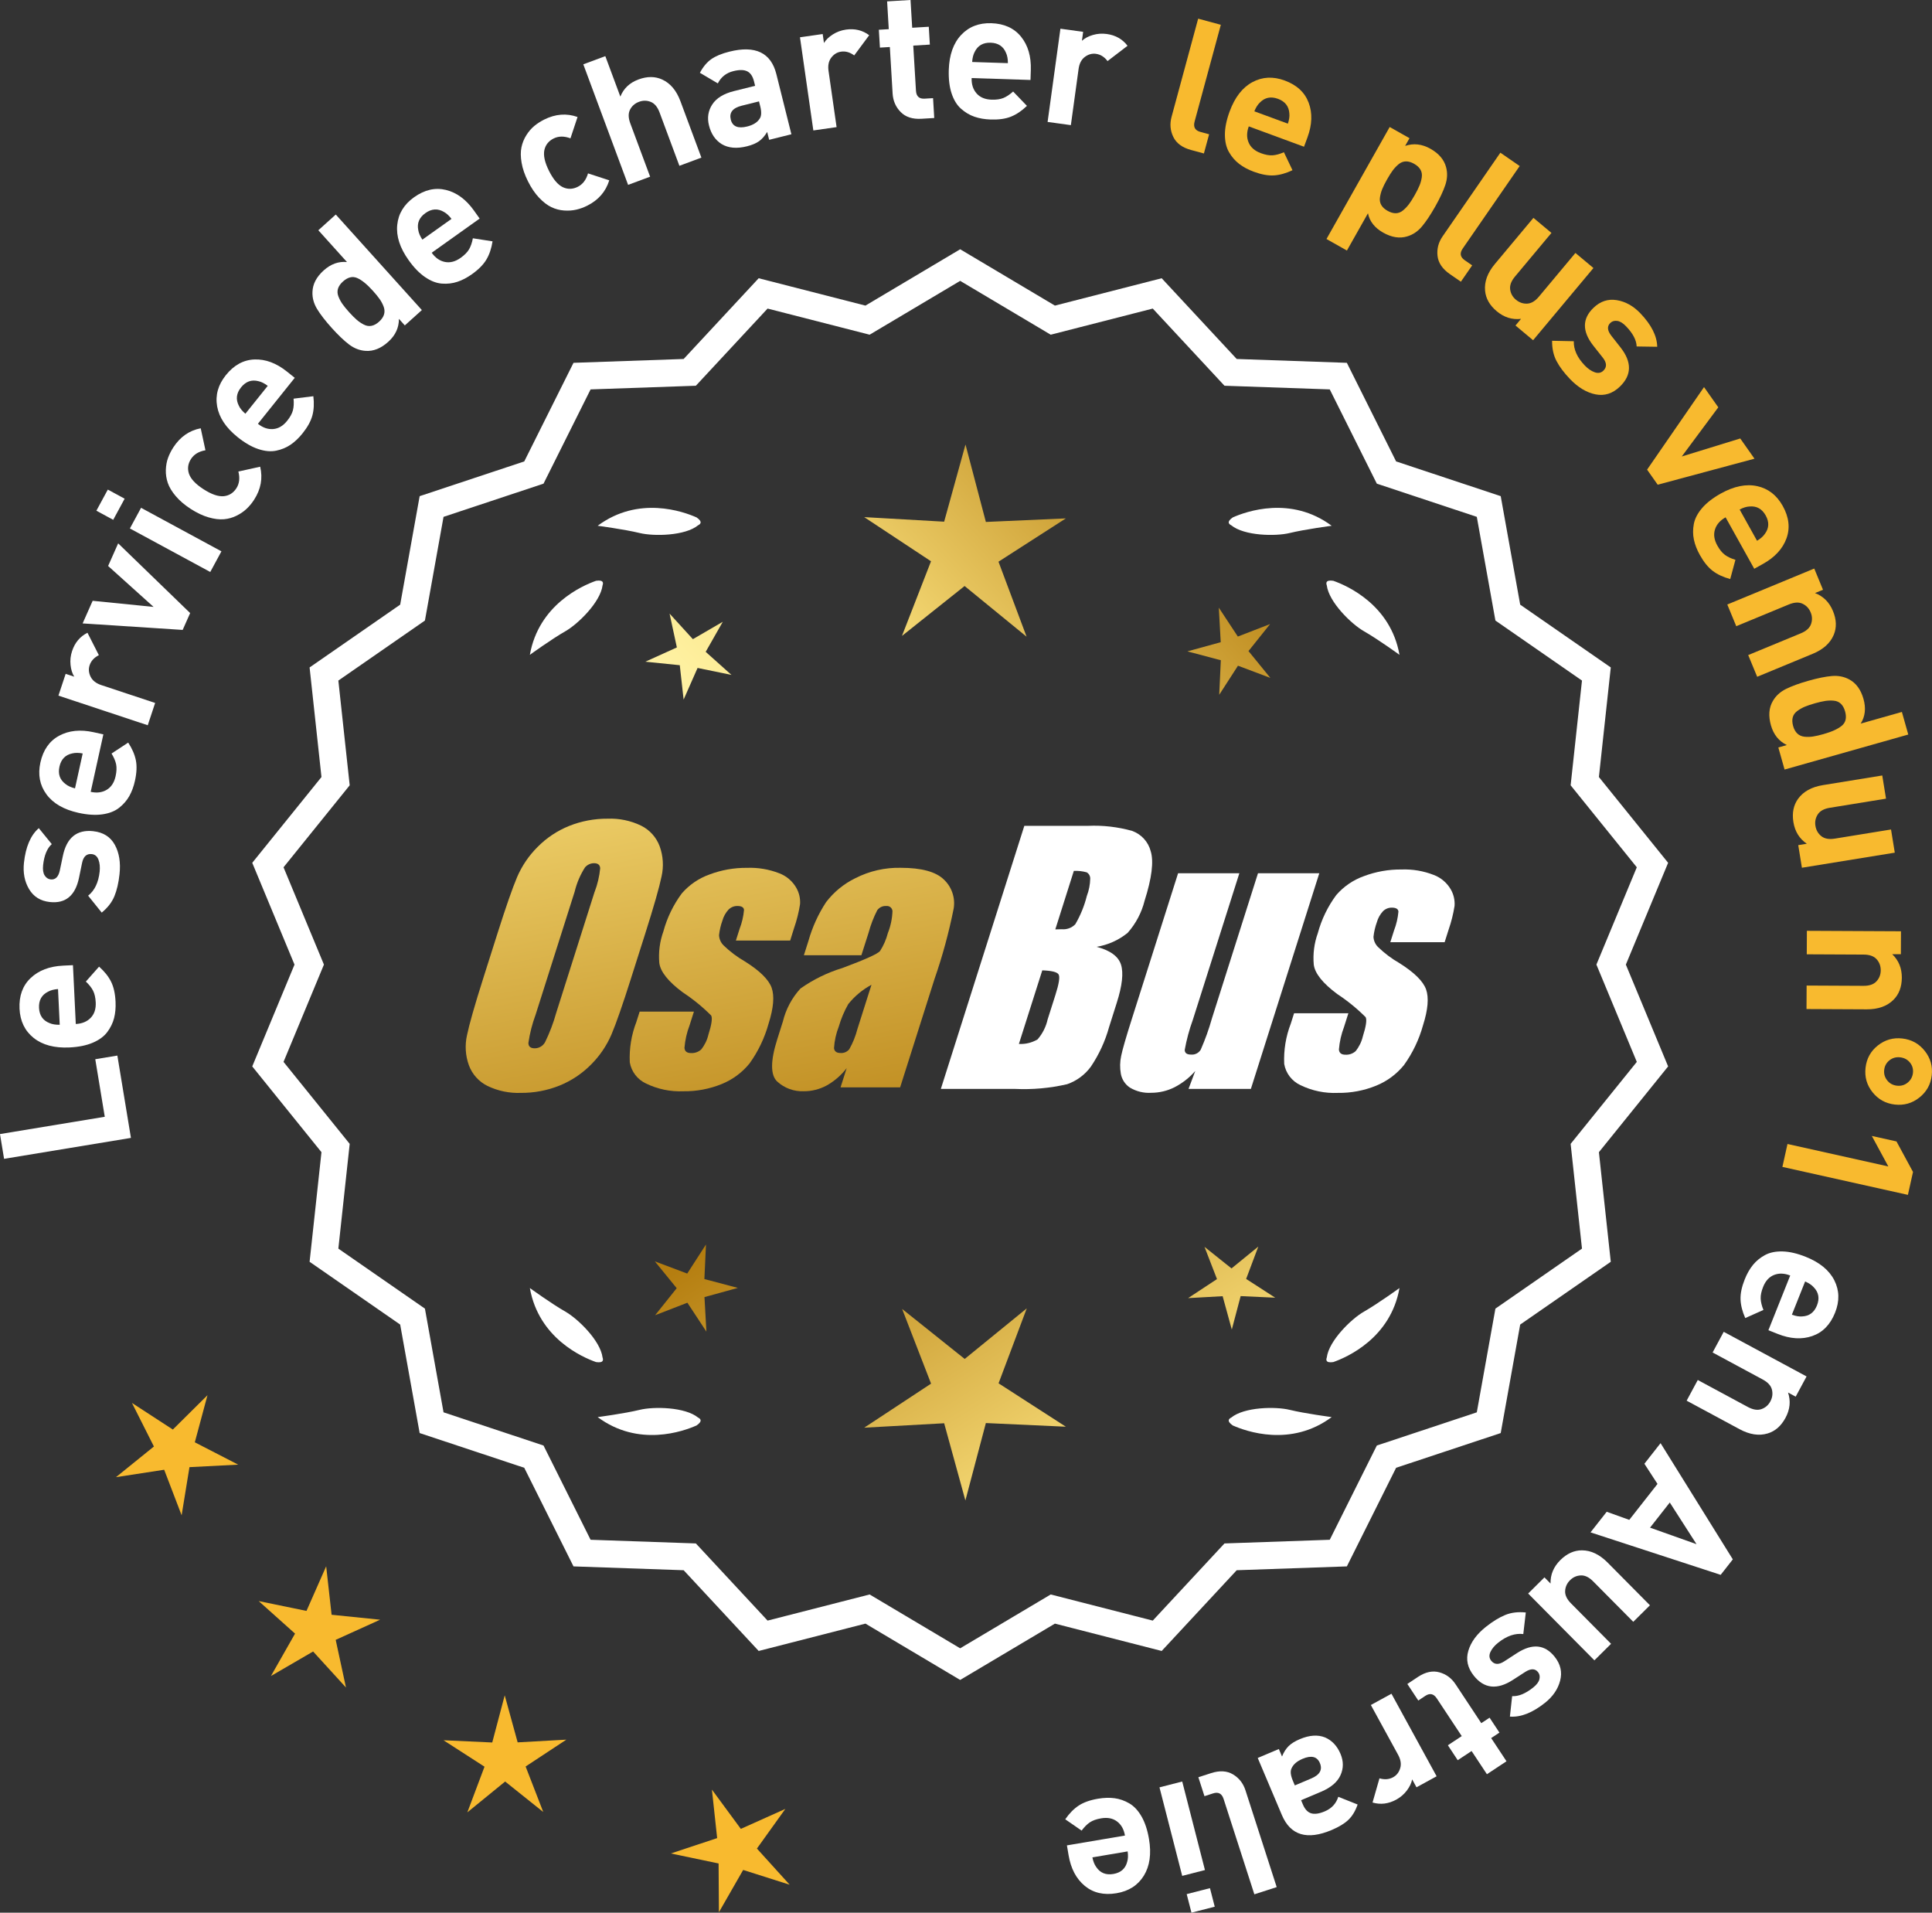 <?xml version="1.0" encoding="UTF-8"?>
<svg id="Layer_2" data-name="Layer 2" xmlns="http://www.w3.org/2000/svg" xmlns:xlink="http://www.w3.org/1999/xlink" viewBox="0 0 171.168 169.427">
  <rect x="0" y="0" width="171.168" height="169.427" fill="#333333" stroke="none"/>
  <defs>
    <style>
      .cls-1 {
        fill: url(#linear-gradient-8);
      }

      .cls-2 {
        fill: url(#linear-gradient-7);
      }

      .cls-3 {
        fill: url(#linear-gradient-5);
      }

      .cls-4 {
        fill: url(#linear-gradient-6);
      }

      .cls-5 {
        fill: url(#linear-gradient-9);
      }

      .cls-6 {
        fill: url(#linear-gradient-4);
      }

      .cls-7 {
        fill: url(#linear-gradient-3);
      }

      .cls-8 {
        fill: url(#linear-gradient-2);
      }

      .cls-9 {
        fill: url(#linear-gradient);
      }

      .cls-10 {
        fill: #f8ba2f;
      }

      .cls-11 {
        fill: #fff;
      }
    </style>
    <linearGradient id="linear-gradient" x1="111.421" y1="195.071" x2="59.996" y2="112.551" gradientUnits="userSpaceOnUse">
      <stop offset="0" stop-color="#f9df7b"/>
      <stop offset=".279" stop-color="#b57e10"/>
      <stop offset=".323" stop-color="#c89d38"/>
      <stop offset=".417" stop-color="#efda86"/>
      <stop offset=".46" stop-color="#fff3a6"/>
      <stop offset=".642" stop-color="#f9df7b"/>
      <stop offset="1" stop-color="#b57e10"/>
    </linearGradient>
    <linearGradient id="linear-gradient-2" x1="124.668" y1="186.815" x2="73.243" y2="104.295" xlink:href="#linear-gradient"/>
    <linearGradient id="linear-gradient-3" x1="146.195" y1="173.399" x2="94.77" y2="90.88" xlink:href="#linear-gradient"/>
    <linearGradient id="linear-gradient-4" x1="45.983" y1="63.02" x2="77.676" y2="234.039" gradientUnits="userSpaceOnUse">
      <stop offset="0" stop-color="#f9df7b"/>
      <stop offset=".279" stop-color="#b57e10"/>
      <stop offset=".284" stop-color="#e5c25b"/>
      <stop offset=".286" stop-color="#f9df7b"/>
      <stop offset=".46" stop-color="#fff3a6"/>
      <stop offset=".642" stop-color="#f9df7b"/>
      <stop offset="1" stop-color="#b57e10"/>
    </linearGradient>
    <linearGradient id="linear-gradient-5" x1="58.491" y1="60.702" x2="90.184" y2="231.721" xlink:href="#linear-gradient-4"/>
    <linearGradient id="linear-gradient-6" x1="71.116" y1="58.363" x2="102.809" y2="229.381" xlink:href="#linear-gradient-4"/>
    <linearGradient id="linear-gradient-7" x1="50.43" y1="112.421" x2="116.206" y2="51.429" xlink:href="#linear-gradient"/>
    <linearGradient id="linear-gradient-8" x1="28.211" y1="88.46" x2="93.987" y2="27.467" xlink:href="#linear-gradient"/>
    <linearGradient id="linear-gradient-9" x1="35.267" y1="96.069" x2="101.043" y2="35.076" xlink:href="#linear-gradient"/>
  </defs>
  <g id="Layer_1-2" data-name="Layer 1">
    <g>
      <g>
        <polygon class="cls-10" points="18.382 123.589 15.313 126.631 11.691 124.274 13.636 128.133 10.275 130.849 14.546 130.192 16.091 134.227 16.786 129.962 21.102 129.74 17.26 127.761 18.382 123.589"/>
        <polygon class="cls-10" points="29.378 143.038 28.898 138.744 27.153 142.697 22.92 141.826 26.14 144.708 24.004 148.464 27.74 146.292 30.653 149.484 29.741 145.26 33.677 143.476 29.378 143.038"/>
        <polygon class="cls-10" points="45.862 154.341 44.716 150.174 43.611 154.352 39.294 154.154 42.926 156.496 41.404 160.541 44.753 157.811 48.13 160.508 46.568 156.479 50.177 154.101 45.862 154.341"/>
        <polygon class="cls-10" points="67.06 163.748 69.578 160.236 65.635 162.005 63.073 158.525 63.537 162.822 59.436 164.183 63.665 165.069 63.693 169.39 65.842 165.642 69.961 166.951 67.06 163.748"/>
      </g>
      <g>
        <path class="cls-11" d="M85.068,148.45l-8.345-4.961-9.405,2.409-6.61-7.111-9.703-.338-4.338-8.685-9.214-3.058-1.716-9.556-7.98-5.53,1.046-9.652-6.098-7.554,3.723-8.967-3.723-8.967,6.098-7.554-1.046-9.652,7.98-5.53,1.716-9.556,9.214-3.058,4.338-8.685,9.703-.338,6.61-7.111,9.405,2.409,8.345-4.961,8.345,4.961,9.405-2.409,6.61,7.111,9.703.338,4.338,8.685,9.214,3.058,1.716,9.556,7.98,5.53-1.046,9.652,6.098,7.554-3.723,8.967,3.723,8.967-6.098,7.554,1.046,9.652-7.98,5.53-1.716,9.556-9.214,3.058-4.338,8.685-9.703.338-6.61,7.111-9.405-2.409-8.345,4.961ZM76.998,141.573l8.07,4.797,8.07-4.797,9.095,2.329,6.392-6.877,9.383-.327,4.195-8.399,8.91-2.957,1.659-9.241,7.716-5.348-1.011-9.334,5.897-7.305-3.6-8.671,3.6-8.671-5.897-7.305,1.011-9.334-7.716-5.348-1.659-9.241-8.91-2.957-4.195-8.399-9.383-.327-6.392-6.877-9.095,2.329-8.07-4.797-8.07,4.797-9.095-2.329-6.392,6.877-9.383.327-4.195,8.399-8.91,2.957-1.659,9.241-7.716,5.348,1.011,9.334-5.897,7.305,3.6,8.671-3.6,8.671,5.897,7.305-1.011,9.334,7.716,5.348,1.659,9.241,8.91,2.957,4.195,8.399,9.383.327,6.392,6.877,9.095-2.329Z"/>
        <path class="cls-11" d="M85.068,148.812l-8.393-4.99-9.459,2.423-6.647-7.152-9.759-.34-4.363-8.735-9.267-3.076-1.726-9.61-8.025-5.562,1.052-9.708-6.133-7.598,3.744-9.018-3.744-9.018,6.133-7.598-1.052-9.708,8.025-5.562,1.726-9.611,9.267-3.076,4.363-8.735,9.759-.34,6.647-7.152,9.459,2.423,8.393-4.99,8.394,4.99,9.459-2.423,6.647,7.152,9.759.34,4.363,8.735,9.268,3.076,1.725,9.611,8.026,5.562-1.052,9.708,6.133,7.598-3.745,9.018,3.745,9.018-6.133,7.598,1.052,9.708-8.026,5.562-1.725,9.61-9.268,3.076-4.363,8.735-9.759.34-6.647,7.152-9.459-2.423-8.394,4.99ZM76.771,143.155l8.297,4.933,8.298-4.933,9.351,2.395,6.572-7.07,9.646-.336,4.313-8.636,9.162-3.041,1.706-9.501,7.934-5.499-1.041-9.596,6.064-7.511-3.702-8.915,3.702-8.915-6.064-7.511,1.041-9.597-7.934-5.498-1.706-9.501-9.162-3.041-4.313-8.636-9.646-.336-6.572-7.07-9.351,2.395-8.298-4.933-8.297,4.933-9.351-2.395-6.572,7.07-9.647.336-4.313,8.636-9.162,3.041-1.706,9.501-7.934,5.498,1.04,9.597-6.063,7.511,3.702,8.915-3.702,8.915,6.063,7.511-1.04,9.597,7.934,5.499,1.706,9.501,9.162,3.041,4.313,8.636,9.647.336,6.572,7.07,9.351-2.395ZM85.068,146.733l-8.118-4.826-9.149,2.343-6.429-6.917-9.439-.329-4.22-8.449-8.963-2.975-1.668-9.295-7.762-5.38,1.017-9.389-5.932-7.349,3.621-8.722-3.621-8.722,5.932-7.349-1.017-9.389,7.762-5.38,1.668-9.295,8.963-2.975,4.22-8.448,9.439-.329,6.429-6.918,9.149,2.343,8.118-4.826,8.118,4.826,9.149-2.343,6.429,6.918,9.439.329,4.22,8.448,8.963,2.975,1.669,9.295,7.762,5.38-1.017,9.389,5.932,7.349-3.622,8.722,3.622,8.722-5.932,7.349,1.017,9.389-7.762,5.38-1.669,9.295-8.963,2.975-4.22,8.449-9.439.329-6.429,6.917-9.149-2.343-8.118,4.826ZM77.046,141.24l8.022,4.769,8.022-4.769,9.041,2.315,6.354-6.835,9.327-.325,4.17-8.349,8.857-2.94,1.649-9.186,7.67-5.316-1.005-9.278,5.862-7.262-3.579-8.619,3.579-8.619-5.862-7.262,1.005-9.278-7.67-5.316-1.649-9.186-8.857-2.94-4.17-8.349-9.327-.325-6.354-6.836-9.041,2.315-8.022-4.769-8.022,4.769-9.041-2.315-6.354,6.836-9.327.325-4.17,8.349-8.858,2.94-1.649,9.186-7.67,5.316,1.005,9.278-5.862,7.262,3.579,8.619-3.579,8.619,5.862,7.262-1.005,9.278,7.67,5.316,1.649,9.186,8.858,2.94,4.17,8.349,9.327.325,6.354,6.835,9.041-2.315Z"/>
      </g>
      <g>
        <polygon class="cls-9" points="62.406 113.3 62.547 110.239 60.886 112.814 58.018 111.735 59.954 114.11 58.041 116.504 60.899 115.397 62.584 117.956 62.414 114.897 65.369 114.084 62.406 113.3"/>
        <polygon class="cls-8" points="90.968 115.896 85.469 120.378 79.926 115.95 82.489 122.565 76.565 126.467 83.649 126.074 85.53 132.914 87.344 126.056 94.431 126.38 88.469 122.536 90.968 115.896"/>
        <polygon class="cls-7" points="110.403 113.29 111.482 110.423 109.107 112.358 106.713 110.446 107.82 113.303 105.261 114.989 108.321 114.819 109.133 117.773 109.917 114.811 112.978 114.951 110.403 113.29"/>
      </g>
      <g>
        <path class="cls-11" d="M109.076,125.575c-.114.057-.184.124-.207.201-.001.001-.002.002-.003.003.001 0.0.001 0.0.002.001-.036.131.066.291.35.488,1.179.524,5.149,1.947,8.764-.74,0,0-2.348-.308-3.726-.643-1.249-.304-4.027-.256-5.179.691Z"/>
        <path class="cls-11" d="M117.536,120.536c0.0.001-0.0.003,0,.004.001-0.0.001-0.0.002-.001.063.12.248.166.589.115,1.217-.428,5.08-2.121,5.862-6.557,0,0-1.918,1.389-3.15,2.091-1.117.637-3.103,2.579-3.29,4.059-.043.12-.049.217-.013.288Z"/>
      </g>
      <g>
        <path class="cls-11" d="M61.857,125.575c.114.057.184.124.207.201.001.001.002.002.003.003-.001 0-.001 0-.002.001.036.131-.066.291-.35.488-1.179.524-5.149,1.947-8.764-.74,0,0,2.348-.308,3.726-.643,1.249-.304,4.027-.256,5.179.691Z"/>
        <path class="cls-11" d="M53.397,120.536c-0.0.001 0.0.003,0,.004-.001-0-.001-0-.002-.001-.063.12-.248.166-.589.115-1.217-.428-5.08-2.121-5.862-6.557,0,0,1.918,1.389,3.15,2.091,1.117.637,3.103,2.579,3.29,4.059.043.12.049.217.013.288Z"/>
      </g>
      <g>
        <path class="cls-11" d="M61.857,46.527c.114-.057.184-.124.207-.201.001-.001.002-.002.003-.003-.001-0-.001-0-.002-.001.036-.131-.066-.291-.35-.488-1.179-.524-5.149-1.947-8.764.74,0,0,2.348.308,3.726.643,1.249.304,4.027.256,5.179-.691Z"/>
        <path class="cls-11" d="M53.397,51.566c-0-.001 0-.003,0-.004-.001 0-.001 0-.002.001-.063-.12-.248-.166-.589-.115-1.217.428-5.08,2.121-5.862,6.557,0,0,1.918-1.389,3.15-2.091,1.117-.637,3.103-2.579,3.29-4.059.043-.12.049-.217.013-.288Z"/>
      </g>
      <g>
        <path class="cls-11" d="M109.076,46.527c-.114-.057-.184-.124-.207-.201-.001-.001-.002-.002-.003-.003.001-0.0.001-0.0.002-.001-.036-.131.066-.291.35-.488,1.179-.524,5.149-1.947,8.764.74,0,0-2.348.308-3.726.643-1.249.304-4.027.256-5.179-.691Z"/>
        <path class="cls-11" d="M117.536,51.566c0-.001-0-.003,0-.004.001 0.0.001 0.0.002.001.063-.12.248-.166.589-.115,1.217.428,5.08,2.121,5.862,6.557,0,0-1.918-1.389-3.15-2.091-1.117-.637-3.103-2.579-3.29-4.059-.043-.12-.049-.217-.013-.288Z"/>
      </g>
      <g id="Group_4" data-name="Group 4">
        <g id="Group_1" data-name="Group 1">
          <path id="Path_1" data-name="Path 1" class="cls-6" d="M55.909,86.658c-.743,2.341-1.321,3.999-1.734,4.975-.429.998-1.045,1.904-1.814,2.67-.793.803-1.741,1.435-2.787,1.858-1.09.438-2.256.658-3.431.648-1.017.039-2.027-.171-2.945-.611-.769-.376-1.363-1.035-1.657-1.839-.308-.854-.365-1.778-.165-2.663.198-.958.677-2.638,1.438-5.039l1.265-3.987c.743-2.341,1.321-3.999,1.734-4.975.429-.998,1.045-1.904,1.814-2.67.793-.803,1.741-1.435,2.787-1.858,1.091-.437,2.256-.656,3.431-.646,1.017-.039,2.027.171,2.945.611.768.377,1.362,1.036,1.657,1.84.308.854.365,1.778.165,2.663-.198.958-.677,2.637-1.438,5.037l-1.266,3.986ZM52.684,79c.255-.669.42-1.369.49-2.082-.014-.303-.197-.454-.548-.454-.305.003-.593.136-.794.366-.426.665-.737,1.397-.922,2.166l-3.456,10.883c-.3.811-.515,1.65-.64,2.506,0,.319.194.476.565.476.383-.001.734-.212.915-.548.408-.836.739-1.708.988-2.604l3.398-10.71.003.003Z"/>
          <path id="Path_2" data-name="Path 2" class="cls-3" d="M70.007,83.316h-4.81l.329-1.035c.208-.538.339-1.102.391-1.676-.018-.234-.216-.351-.592-.351-.295-.003-.578.115-.785.325-.254.277-.438.611-.538.973-.15.416-.25.849-.298,1.289.015.339.158.661.399.9.569.552,1.206,1.031,1.894,1.425,1.317.827,2.106,1.604,2.367,2.33.259.728.172,1.789-.271,3.182-.35,1.263-.919,2.454-1.683,3.518-.654.81-1.504,1.439-2.469,1.829-1.077.439-2.23.656-3.393.64-1.148.051-2.29-.186-3.322-.691-.755-.353-1.289-1.052-1.43-1.873-.055-1.217.143-2.433.582-3.57l.293-.922h4.808l-.384,1.21c-.246.642-.398,1.316-.454,2.001.022.307.216.461.574.461.33.02.655-.092.903-.311.308-.381.527-.826.64-1.302.289-.911.373-1.482.251-1.712-.764-.766-1.605-1.451-2.509-2.045-1.291-.958-1.987-1.829-2.088-2.612-.083-.943.039-1.893.359-2.784.329-1.218.883-2.363,1.634-3.376.659-.761,1.503-1.338,2.45-1.676,1.062-.401,2.19-.6,3.325-.589.978-.037,1.953.127,2.864.483.631.24,1.16.689,1.498,1.273.258.444.376.955.34,1.467-.114.719-.291,1.427-.53,2.114l-.348,1.111v-.008Z"/>
          <path id="Path_3" data-name="Path 3" class="cls-4" d="M76.317,84.615h-5.095l.406-1.28c.343-1.213.869-2.366,1.559-3.42.686-.899,1.573-1.626,2.59-2.122,1.245-.636,2.629-.953,4.027-.922,1.836,0,3.11.347,3.822,1.042.696.657,1.021,1.616.867,2.561-.422,2.122-.99,4.212-1.701,6.255l-3.043,9.588h-5.279l.542-1.701c-.481.626-1.083,1.149-1.771,1.536-.626.339-1.326.515-2.038.512-.862.033-1.703-.275-2.341-.856-.611-.57-.611-1.82,0-3.75l.498-1.571c.264-1.09.8-2.096,1.558-2.923,1.131-.798,2.383-1.411,3.707-1.814,2.019-.75,3.134-1.252,3.343-1.508.313-.488.546-1.023.691-1.584.247-.621.386-1.28.41-1.948-.017-.269-.248-.473-.517-.457-.011.001-.021.002-.032.003-.317-.024-.622.121-.805.381-.322.631-.577,1.295-.761,1.979l-.638,1.997ZM77.208,87.234c-.793.427-1.493,1.009-2.056,1.712-.356.627-.637,1.293-.838,1.986-.24.612-.383,1.257-.424,1.913.033.285.223.432.582.432.297.022.586-.104.772-.337.316-.559.557-1.156.717-1.778l1.247-3.928Z"/>
        </g>
        <g id="Group_3" data-name="Group 3">
          <path id="Path_7" data-name="Path 7" class="cls-11" d="M90.745,73.154h5.641c1.319-.059,2.639.092,3.91.446.817.29,1.437.967,1.654,1.807.278.907.098,2.367-.542,4.379-.264,1.057-.78,2.035-1.503,2.849-.794.644-1.742,1.07-2.751,1.236,1.207.319,1.928.841,2.162,1.576s.11,1.862-.373,3.376l-.684,2.162c-.345,1.246-.89,2.429-1.613,3.501-.526.72-1.258,1.262-2.1,1.554-1.523.352-3.088.492-4.649.417h-6.541l7.396-23.304h-.007ZM92.343,85.952l-2.073,6.522c.579.032,1.154-.108,1.654-.402.44-.507.747-1.115.893-1.771l.691-2.173c.318-.999.411-1.603.278-1.814-.132-.212-.611-.329-1.445-.359l.003-.004ZM95.138,77.144l-1.642,5.183c.245-.011.435-.014.57-.014.446.042.887-.119,1.2-.44.459-.785.804-1.631,1.024-2.513.188-.49.289-1.008.3-1.532.004-.229-.116-.442-.314-.556-.368-.102-.75-.144-1.131-.126l-.007-.002Z"/>
          <path id="Path_8" data-name="Path 8" class="cls-11" d="M116.884,77.357l-6.061,19.1h-5.523l.596-1.588c-.519.596-1.147,1.088-1.851,1.449-.638.318-1.342.484-2.056.483-.66.041-1.318-.12-1.885-.461-.422-.281-.712-.723-.801-1.222-.094-.527-.084-1.068.03-1.591.114-.552.428-1.65.951-3.288l4.09-12.884h5.428l-4.126,12.997c-.313.861-.551,1.747-.713,2.648,0,.278.183.417.56.417.344.031.676-.137.856-.432.396-.901.729-1.829.995-2.776l4.079-12.854h5.428l.003.003Z"/>
          <path id="Path_9" data-name="Path 9" class="cls-11" d="M127.986,83.462h-4.81l.329-1.035c.208-.538.339-1.102.391-1.676-.018-.234-.216-.351-.592-.351-.295-.003-.578.115-.784.325-.254.277-.438.611-.538.973-.15.416-.249.848-.297,1.287.015.339.158.661.399.9.569.553,1.205,1.032,1.893,1.426,1.317.827,2.106,1.604,2.367,2.33.259.728.172,1.789-.271,3.182-.35,1.263-.919,2.454-1.683,3.518-.654.809-1.504,1.439-2.469,1.829-1.077.439-2.23.656-3.393.64-1.148.051-2.29-.186-3.322-.691-.755-.353-1.289-1.052-1.43-1.873-.055-1.217.143-2.433.582-3.57l.293-.922h4.81l-.384,1.211c-.246.642-.398,1.316-.454,2.001.022.307.216.461.574.461.33.02.655-.092.903-.311.308-.381.527-.826.64-1.302.289-.911.373-1.482.251-1.712-.764-.766-1.605-1.451-2.509-2.045-1.291-.958-1.987-1.829-2.088-2.612-.083-.943.039-1.893.359-2.784.329-1.218.883-2.363,1.634-3.376.659-.761,1.503-1.338,2.45-1.676,1.062-.401,2.19-.6,3.325-.589.978-.037,1.953.127,2.864.483.632.239,1.163.689,1.503,1.273.258.444.376.955.34,1.467-.114.719-.291,1.427-.53,2.114l-.351,1.108-.004-.005Z"/>
        </g>
      </g>
      <g>
        <path class="cls-11" d="M10.398,93.504l1.203,7.293-11.24,1.854-.361-2.194,9.282-1.531-.841-5.099,1.957-.323Z"/>
        <path class="cls-11" d="M6.464,85.497l.25,5.21c.554-.027.994-.208,1.319-.544.326-.336.475-.792.448-1.367-.021-.426-.1-.772-.235-1.038-.135-.266-.349-.536-.64-.81l1.171-1.322c.479.425.834.87,1.064,1.334.231.464.363,1.053.396,1.767.026.533-.018,1.018-.129,1.456-.113.438-.314.851-.605,1.239-.291.388-.72.702-1.284.943-.565.241-1.253.381-2.062.419-1.331.064-2.389-.216-3.173-.841-.782-.624-1.2-1.486-1.253-2.583-.054-1.14.273-2.047.982-2.722.71-.675,1.667-1.042,2.871-1.1l.879-.042ZM5.14,87.611c-.36.028-.656.107-.885.235-.563.283-.829.76-.797,1.432.032.671.343,1.12.93,1.349.239.106.542.156.904.149l-.152-3.164Z"/>
        <path class="cls-11" d="M8.268,73.63c.881.096,1.516.498,1.905,1.205.389.708.528,1.576.416,2.604-.082.763-.233,1.412-.452,1.946-.219.534-.595,1.02-1.125,1.455l-1.204-1.5c.574-.452.915-1.161,1.021-2.126.043-.403.01-.755-.103-1.057-.112-.302-.312-.469-.599-.5-.455-.05-.741.214-.858.791l-.272,1.322c-.331,1.573-1.193,2.284-2.582,2.133-.827-.09-1.439-.471-1.839-1.142-.399-.671-.55-1.452-.453-2.342.153-1.41.592-2.431,1.314-3.06l1.15,1.413c-.417.373-.673.995-.767,1.864-.042.393.002.695.134.908.134.213.312.331.533.356.414.045.684-.215.81-.781l.27-1.291c.337-1.626,1.238-2.36,2.701-2.2Z"/>
        <path class="cls-11" d="M9.158,65.049l-1.123,5.094c.543.119,1.014.06,1.417-.18.402-.239.665-.64.789-1.202.092-.417.106-.771.046-1.063-.062-.292-.196-.608-.405-.949l1.476-.969c.351.536.576,1.059.679,1.567.101.509.074,1.112-.08,1.809-.114.521-.283.978-.507,1.371-.223.393-.525.739-.908,1.037-.382.298-.877.489-1.486.574-.608.084-1.309.04-2.1-.135-1.303-.287-2.249-.834-2.841-1.642-.593-.807-.771-1.748-.535-2.82.246-1.115.801-1.905,1.662-2.37.862-.466,1.881-.569,3.059-.309l.858.189ZM7.326,66.742c-.355-.068-.661-.069-.915-.006-.617.126-.999.517-1.144,1.174s.037,1.171.544,1.545c.204.165.481.292.834.38l.681-3.094Z"/>
        <path class="cls-11" d="M7.749,56.049l1.009,1.987c-.417.21-.69.507-.817.892-.111.334-.083.673.085,1.014.167.342.484.59.949.745l4.77,1.582-.655,1.975-7.913-2.625.64-1.929.76.252c-.176-.283-.285-.631-.327-1.044-.044-.413.002-.822.137-1.227.248-.749.703-1.289,1.364-1.621Z"/>
        <path class="cls-11" d="M10.468,48.131l6.379,6.176-.663,1.492-8.864-.576.889-2.003,5.397.541-4.027-3.626.89-2.003Z"/>
        <path class="cls-11" d="M11.043,44.176l-1.013,1.871-1.491-.808,1.013-1.871,1.491.808ZM19.618,48.838l-.99,1.829-7.12-3.855.99-1.829,7.12,3.855Z"/>
        <path class="cls-11" d="M23.051,41.341c.241,1.021.063,1.996-.539,2.928-.191.296-.41.561-.656.795-.247.234-.543.439-.892.614s-.722.281-1.119.316c-.398.036-.851-.019-1.36-.165-.509-.145-1.037-.394-1.584-.747-.546-.353-.99-.732-1.332-1.137-.342-.404-.576-.794-.703-1.168-.126-.374-.185-.757-.173-1.149.014-.393.077-.748.194-1.066s.27-.625.461-.921c.608-.941,1.419-1.509,2.435-1.704l.419,1.947c-.587.103-1.015.361-1.28.773-.267.412-.329.842-.186,1.29.154.469.586.931,1.294,1.388.717.463,1.32.668,1.812.617.466-.054.831-.287,1.099-.699.267-.412.325-.907.178-1.485l1.934-.427Z"/>
        <path class="cls-11" d="M26.113,33.47l-3.263,4.07c.435.347.883.502,1.351.466.465-.036.879-.279,1.238-.728.268-.333.438-.644.513-.933.074-.289.094-.632.057-1.031l1.753-.216c.077.636.049,1.205-.086,1.705-.134.5-.426,1.03-.872,1.587-.335.416-.688.751-1.062,1.005s-.8.43-1.274.527c-.475.098-1.003.05-1.586-.144-.583-.194-1.191-.544-1.824-1.051-1.04-.834-1.646-1.744-1.82-2.73-.173-.986.085-1.908.772-2.765.714-.891,1.56-1.354,2.538-1.39.979-.035,1.938.323,2.879,1.077l.687.55ZM23.722,34.178c-.29-.218-.563-.355-.819-.411-.609-.16-1.124.021-1.545.546-.421.524-.485,1.066-.197,1.626.11.238.304.475.579.71l1.982-2.472Z"/>
        <path class="cls-11" d="M37.376,27.466l-1.51,1.36-.524-.583c.005.786-.311,1.465-.944,2.035-.649.586-1.32.853-2.013.802-.519-.035-1.004-.222-1.455-.562-.451-.341-.965-.832-1.544-1.474-.57-.634-1.002-1.193-1.295-1.676-.292-.483-.429-.985-.408-1.505.021-.694.352-1.33.993-1.908.635-.571,1.323-.818,2.066-.742l-2.538-2.817,1.545-1.392,7.627,8.462ZM33.035,25.757c-.521-.578-.987-.956-1.396-1.132-.411-.176-.829-.071-1.257.314-.223.2-.367.41-.436.629-.068.219-.058.447.033.682.089.235.207.456.35.664.145.208.345.454.602.74.258.285.482.51.674.675.191.165.4.306.629.424.228.118.455.154.68.109.226-.045.448-.167.671-.367.222-.2.366-.409.435-.629.067-.219.06-.448-.025-.687-.087-.238-.205-.466-.356-.681-.151-.215-.352-.462-.602-.739Z"/>
        <path class="cls-11" d="M42.496,19.362l-4.248,3.026c.322.452.712.724,1.171.816s.923-.029,1.392-.363c.347-.247.596-.5.747-.758.15-.258.262-.583.336-.976l1.744.271c-.099.634-.281,1.173-.548,1.618-.266.445-.689.875-1.272,1.289-.435.309-.865.535-1.295.677-.429.142-.885.196-1.369.16-.483-.035-.979-.226-1.486-.571-.509-.345-.998-.848-1.467-1.509-.775-1.086-1.11-2.127-1.007-3.123.102-.996.6-1.813,1.495-2.45.931-.662,1.869-.876,2.821-.644.952.233,1.776.84,2.477,1.821l.51.717ZM40.002,19.39c-.219-.289-.444-.495-.675-.619-.543-.32-1.089-.286-1.636.104-.548.39-.759.894-.633,1.511.04.259.161.54.363.841l2.58-1.838Z"/>
        <path class="cls-11" d="M53.979,15.97c-.31,1.002-.96,1.751-1.951,2.249-.315.158-.639.275-.97.352s-.692.102-1.081.076-.763-.125-1.123-.296c-.361-.171-.724-.449-1.089-.833-.364-.384-.693-.866-.984-1.448-.292-.581-.482-1.133-.57-1.656-.089-.522-.094-.976-.012-1.363.08-.386.225-.745.435-1.077.209-.331.446-.605.708-.82.263-.215.552-.401.865-.559,1.002-.502,1.989-.579,2.962-.231l-.628,1.89c-.559-.209-1.058-.204-1.495.015-.438.22-.71.559-.815,1.017-.104.482.032,1.1.41,1.853.383.763.798,1.247,1.246,1.452.43.191.863.176,1.303-.044.438-.219.74-.616.907-1.188l1.883.614Z"/>
        <path class="cls-11" d="M62.141,13.962l-1.949.725-1.756-4.724c-.182-.49-.443-.802-.783-.938-.341-.135-.686-.138-1.035-.008-.36.134-.626.363-.795.688-.169.325-.164.732.019,1.222l1.756,4.724-1.95.725-3.969-10.678,1.95-.725,1.332,3.585c.289-.722.823-1.228,1.604-1.518.77-.286,1.47-.285,2.101.004.728.333,1.267.975,1.619,1.924l1.856,4.994Z"/>
        <path class="cls-11" d="M70.116,11.893l-1.972.492-.175-.698c-.209.349-.446.62-.711.813-.266.192-.626.346-1.082.46-.9.225-1.647.159-2.242-.198-.562-.355-.936-.905-1.121-1.65-.171-.683-.073-1.304.293-1.863.365-.558,1.004-.952,1.914-1.179l1.879-.47-.1-.403c-.112-.445-.312-.739-.601-.881-.288-.142-.696-.148-1.225-.016-.631.158-1.09.52-1.377,1.087l-1.588-.939c.285-.533.621-.936,1.01-1.209.388-.273.924-.495,1.606-.665,2.297-.574,3.685.091,4.159,1.995l1.331,5.324ZM67.354,9.416l-.109-.435-1.537.384c-.797.199-1.117.609-.963,1.23.152.611.639.814,1.455.609.528-.132.895-.361,1.1-.687.162-.227.18-.595.055-1.102Z"/>
        <path class="cls-11" d="M77.007,3.12l-1.327,1.79c-.375-.28-.762-.392-1.164-.334-.348.05-.638.226-.869.529-.231.303-.312.697-.241,1.182l.713,4.973-2.06.295-1.184-8.252,2.012-.288.113.792c.175-.284.437-.537.788-.759.352-.223.737-.364,1.158-.425.782-.112,1.47.053,2.061.497Z"/>
        <path class="cls-11" d="M82.771,10.453l-1.134.068c-.788.047-1.401-.151-1.838-.595-.439-.444-.678-.991-.717-1.64l-.245-4.121-.879.052-.095-1.581.878-.053-.146-2.46,2.075-.124.147,2.459,1.47-.088.094,1.581-1.469.088.239,3.993c.03.501.284.736.763.708l.752-.045.104,1.757Z"/>
        <path class="cls-11" d="M91.297,7.084l-5.213-.169c-.019.554.127,1.007.436,1.359.309.352.752.536,1.326.555.427.014.778-.036,1.055-.15.275-.114.561-.305.858-.572l1.224,1.272c-.462.444-.935.762-1.416.954-.481.193-1.079.277-1.794.254-.533-.017-1.013-.1-1.44-.247-.428-.147-.822-.381-1.186-.703-.364-.321-.643-.773-.837-1.356-.194-.583-.277-1.279-.252-2.089.044-1.333.408-2.364,1.094-3.094s1.577-1.077,2.675-1.042c1.14.037,2.02.437,2.635,1.198.615.762.903,1.745.864,2.95l-.028.879ZM89.296,5.595c.001-.363-.054-.663-.162-.902-.238-.584-.692-.887-1.363-.909-.672-.022-1.145.251-1.42.818-.125.231-.198.527-.222.889l3.167.103Z"/>
        <path class="cls-11" d="M99.895,4.055l-1.77,1.356c-.282-.373-.624-.587-1.026-.642-.348-.048-.676.042-.981.269-.306.227-.492.584-.559,1.07l-.684,4.977-2.062-.283,1.136-8.259,2.013.277-.108.792c.245-.224.567-.395.966-.513.398-.117.809-.147,1.232-.089.781.107,1.396.456,1.843,1.045Z"/>
        <path class="cls-10" d="M106.662,13.595l-1.144-.31c-.771-.209-1.294-.594-1.567-1.155-.273-.56-.325-1.155-.154-1.783l2.356-8.694,2.008.544-2.324,8.571c-.131.484.04.79.514.918l.772.209-.461,1.699Z"/>
        <path class="cls-10" d="M115.531,12.998l-4.894-1.802c-.191.521-.196.996-.014,1.427.181.431.543.746,1.084.945.4.147.749.211,1.047.189.298-.021.63-.112.995-.273l.761,1.593c-.579.276-1.127.429-1.645.46-.517.031-1.111-.077-1.782-.324-.5-.184-.93-.414-1.288-.688-.36-.274-.661-.621-.905-1.04-.243-.419-.365-.936-.367-1.55-.002-.614.138-1.302.419-2.063.46-1.251,1.13-2.116,2.012-2.593.88-.477,1.835-.526,2.865-.147,1.072.394,1.78,1.05,2.125,1.967.344.917.309,1.941-.107,3.072l-.306.826ZM114.102,10.954c.115-.344.158-.646.13-.907-.041-.629-.377-1.06-1.007-1.292-.631-.232-1.166-.122-1.605.33-.192.18-.355.438-.49.775l2.973,1.094Z"/>
        <path class="cls-10" d="M127.153,18.301c-.427.753-.821,1.344-1.188,1.775-.364.431-.798.719-1.297.866-.664.201-1.372.088-2.125-.336-.752-.424-1.201-.996-1.346-1.715l-1.865,3.302-1.811-1.022,5.6-9.921,1.756.991-.386.683c.744-.254,1.492-.169,2.245.256.751.425,1.214.974,1.386,1.646.132.503.108,1.023-.072,1.558-.18.536-.479,1.175-.897,1.918ZM124.831,18.084c.152-.203.321-.471.51-.805.189-.335.331-.619.426-.853.097-.234.161-.476.198-.725.035-.249-.003-.473-.117-.672-.114-.199-.302-.372-.561-.519-.261-.147-.505-.218-.734-.213-.23.005-.442.088-.637.247-.194.16-.366.341-.518.544-.151.203-.32.471-.51.805-.188.335-.331.619-.426.853-.097.234-.163.478-.202.732s-.001.48.113.679c.113.199.301.372.562.519.261.146.504.218.733.212.229-.005.443-.09.641-.255.196-.164.37-.348.521-.55Z"/>
        <path class="cls-10" d="M129.43,24.955l-.976-.673c-.658-.455-1.022-.992-1.094-1.611-.07-.62.078-1.197.448-1.733l5.119-7.412,1.711,1.182-5.046,7.307c-.285.413-.226.758.179,1.037l.658.455-1,1.448Z"/>
        <path class="cls-10" d="M135.826,30.138l-1.559-1.303.491-.59c-.786.093-1.502-.131-2.149-.671-.631-.527-.976-1.136-1.037-1.827-.072-.796.218-1.583.867-2.361l3.417-4.088,1.596,1.334-3.231,3.867c-.335.401-.478.783-.426,1.146.051.363.22.664.507.903.295.246.624.363.99.349.367-.014.717-.221,1.052-.622l3.232-3.867,1.597,1.334-5.347,6.396Z"/>
        <path class="cls-10" d="M143.512,34.249c-.639.613-1.354.841-2.147.685-.792-.156-1.547-.608-2.264-1.354-.531-.555-.931-1.087-1.199-1.598-.27-.511-.399-1.11-.393-1.796l1.924.04c-.023.731.301,1.448.973,2.148.28.292.573.493.876.601.303.108.559.062.767-.137.33-.317.313-.707-.056-1.167l-.837-1.059c-.992-1.266-.984-2.382.025-3.349.6-.576,1.285-.801,2.056-.676.771.126,1.466.512,2.086,1.158.982,1.024,1.482,2.015,1.5,2.973l-1.822-.027c-.018-.559-.329-1.154-.936-1.785-.272-.285-.533-.445-.781-.48-.249-.035-.454.025-.615.18-.3.288-.274.662.079,1.122l.815,1.036c1.028,1.304,1.012,2.466-.051,3.484Z"/>
        <path class="cls-10" d="M155.44,40.632l-8.574,2.304-.94-1.334,5.044-7.313,1.264,1.792-3.235,4.354,5.18-1.594,1.263,1.792Z"/>
        <path class="cls-10" d="M155.42,50.383l-2.539-4.557c-.484.27-.797.627-.94,1.073-.143.446-.073.92.207,1.423.207.373.431.648.671.826.239.178.551.326.933.442l-.461,1.704c-.619-.168-1.134-.409-1.548-.723-.412-.314-.792-.782-1.141-1.407-.26-.466-.436-.92-.529-1.362-.094-.442-.097-.902-.008-1.378.089-.477.332-.948.732-1.415.398-.466.953-.897,1.661-1.292,1.165-.648,2.237-.867,3.216-.655.979.212,1.735.798,2.271,1.758.555.997.664,1.956.328,2.876-.336.92-1.031,1.673-2.084,2.259l-.769.428ZM155.667,47.901c.312-.186.542-.387.689-.604.379-.504.405-1.05.078-1.637s-.805-.852-1.433-.795c-.263.011-.555.101-.876.268l1.541,2.768Z"/>
        <path class="cls-10" d="M155.68,59.95l-.796-1.922,4.658-1.926c.482-.199.786-.472.908-.817.123-.345.113-.69-.03-1.035-.146-.355-.385-.611-.716-.769-.33-.158-.737-.136-1.221.063l-4.657,1.926-.794-1.922,7.703-3.185.775,1.878-.709.293c.74.283,1.271.813,1.593,1.592.314.759.338,1.459.072,2.1-.306.739-.928,1.301-1.864,1.688l-4.923,2.036Z"/>
        <path class="cls-10" d="M158.106,68.166l-.552-1.955.753-.213c-.707-.343-1.176-.926-1.408-1.746-.238-.842-.182-1.562.171-2.16.26-.45.643-.803,1.146-1.056.506-.254,1.173-.498,2.005-.733.821-.232,1.513-.373,2.076-.421.562-.048,1.072.051,1.531.298.612.325,1.036.904,1.271,1.735.232.821.15,1.548-.247,2.182l3.649-1.032.565,2.001-10.962,3.102ZM161.56,65.027c.748-.212,1.292-.463,1.633-.753.338-.29.429-.712.273-1.266-.082-.287-.206-.51-.372-.668-.167-.158-.376-.249-.626-.272-.251-.023-.501-.016-.751.021-.25.038-.56.109-.93.213-.369.105-.67.207-.901.305-.233.099-.452.225-.658.377-.207.153-.34.34-.398.562-.059.222-.048.476.033.764.081.287.204.51.372.668.166.158.376.251.627.28.252.028.509.022.769-.018s.57-.111.93-.213Z"/>
        <path class="cls-10" d="M159.643,76.869l-.325-2.006.758-.123c-.655-.445-1.052-1.083-1.187-1.915-.131-.811.006-1.498.411-2.061.468-.649,1.201-1.054,2.202-1.217l5.259-.854.333,2.053-4.975.808c-.516.084-.874.28-1.071.587-.199.308-.269.646-.208,1.014.061.379.235.683.521.912.285.229.686.302,1.202.218l4.975-.808.333,2.053-8.229,1.336Z"/>
        <path class="cls-10" d="M160.05,89.382l.01-2.08,5.04.025c.522.002.907-.132,1.153-.403.246-.271.371-.593.373-.966.002-.384-.119-.712-.363-.986-.244-.273-.627-.411-1.15-.414l-5.04-.024.01-2.08,8.337.04-.01,2.032-.769-.003c.573.547.858,1.241.854,2.084-.005.821-.253,1.476-.747,1.964-.566.562-1.357.842-2.371.837l-5.327-.026Z"/>
        <path class="cls-10" d="M167.872,97.842c-.806-.092-1.462-.454-1.97-1.086s-.715-1.356-.621-2.173c.092-.816.457-1.475,1.094-1.977s1.358-.707,2.164-.615c.815.093,1.477.458,1.984,1.096.507.637.715,1.359.623,2.165-.091.805-.456,1.461-1.094,1.969s-1.363.714-2.181.621ZM167.198,95.703c.215.271.504.428.864.469.359.041.677-.049.948-.27.272-.222.429-.507.469-.857.039-.35-.049-.657-.266-.924-.216-.266-.505-.42-.865-.461s-.677.046-.947.262c-.272.216-.428.499-.468.848-.04.35.049.66.265.932Z"/>
        <path class="cls-10" d="M157.914,103.366l.451-2.03,8.934,1.99-1.463-2.703,2.186.487,1.464,2.703-.452,2.03-11.119-2.477Z"/>
        <path class="cls-11" d="M156.674,117.832l1.932-4.845c-.516-.205-.99-.222-1.427-.052-.436.171-.759.524-.972,1.059-.159.396-.231.744-.218,1.042.013.298.095.632.245,1.002l-1.611.718c-.261-.586-.399-1.138-.418-1.656-.017-.518.107-1.109.372-1.773.197-.496.438-.919.723-1.271.283-.352.638-.644,1.064-.876.425-.232.944-.341,1.559-.326.614.015,1.297.173,2.051.473,1.238.494,2.085,1.187,2.538,2.08.453.893.477,1.85.069,2.871-.422,1.06-1.097,1.75-2.021,2.07-.927.32-1.949.257-3.068-.19l-.817-.326ZM158.755,116.458c.341.124.643.176.904.153.628-.024,1.068-.349,1.317-.973.249-.624.153-1.162-.288-1.613-.173-.196-.428-.366-.761-.51l-1.173,2.943Z"/>
        <path class="cls-11" d="M149.431,124.073l.986-1.831,4.437,2.391c.461.247.863.31,1.207.187.346-.123.606-.349.783-.678.184-.338.23-.685.144-1.041-.087-.356-.36-.658-.821-.905l-4.437-2.391.986-1.831,7.339,3.954-.964,1.789-.677-.364c.25.752.175,1.499-.226,2.241-.389.723-.916,1.184-1.58,1.383-.768.23-1.596.104-2.487-.376l-4.69-2.527Z"/>
        <path class="cls-11" d="M140.914,135.74l1.434-1.825,2,.717,2.5-3.184-1.161-1.786,1.433-1.825,6.401,10.294-1.076,1.372-11.53-3.763ZM146.187,135.322l4.119,1.464-2.37-3.692-1.749,2.228Z"/>
        <path class="cls-11" d="M135.389,141.157l1.444-1.431.539.546c-.019-.792.271-1.485.869-2.078.584-.578,1.223-.866,1.916-.863.801.003,1.556.365,2.271,1.084l3.751,3.784-1.477,1.464-3.55-3.579c-.367-.372-.734-.549-1.101-.531-.365.017-.681.157-.946.42-.272.27-.42.588-.439.954-.021.365.153.734.521,1.105l3.548,3.579-1.477,1.464-5.87-5.92Z"/>
        <path class="cls-11" d="M130.569,148.431c-.551-.694-.71-1.428-.48-2.202.23-.775.75-1.483,1.561-2.126.603-.478,1.17-.826,1.705-1.045.532-.219,1.142-.293,1.825-.222l-.222,1.911c-.727-.091-1.469.164-2.229.768-.318.252-.545.524-.681.815s-.114.551.064.776c.284.359.673.377,1.166.055l1.133-.735c1.354-.869,2.464-.756,3.332.339.517.652.677,1.355.479,2.111-.196.755-.646,1.411-1.349,1.968-1.111.881-2.145,1.286-3.101,1.214l.198-1.811c.558.034,1.18-.221,1.864-.764.309-.245.493-.49.552-.733.059-.244.019-.454-.12-.629-.26-.326-.634-.335-1.125-.027l-1.107.715c-1.396.902-2.55.776-3.465-.377Z"/>
        <path class="cls-11" d="M124.684,149.168l.946-.627c.658-.435,1.289-.571,1.891-.406.602.165,1.081.519,1.439,1.062l2.277,3.443.734-.485.874,1.321-.734.485,1.359,2.055-1.734,1.147-1.359-2.055-1.229.812-.872-1.322,1.228-.812-2.207-3.336c-.276-.418-.615-.495-1.016-.23l-.627.415-.97-1.468Z"/>
        <path class="cls-11" d="M121.602,159.669l.614-2.142c.449.131.852.099,1.207-.095.309-.169.519-.436.629-.801.11-.364.048-.762-.187-1.192l-2.413-4.407,1.825-.999,4.002,7.313-1.783.976-.384-.702c-.064.327-.222.656-.471.988-.252.331-.563.6-.938.805-.692.379-1.393.464-2.102.257Z"/>
        <path class="cls-11" d="M111.43,155.723l1.871-.792.281.663c.151-.378.346-.682.577-.914.232-.231.564-.439.996-.622.855-.362,1.604-.412,2.246-.151.61.263,1.065.749,1.364,1.456.273.648.273,1.277-.001,1.885-.275.609-.845,1.096-1.71,1.462l-1.782.755.161.383c.179.422.422.681.729.777.309.096.712.038,1.212-.174.6-.253.998-.682,1.193-1.287l1.713.682c-.198.57-.468,1.021-.81,1.35-.341.33-.836.632-1.483.906-2.181.923-3.654.48-4.419-1.327l-2.139-5.054ZM114.543,157.742l.174.413,1.459-.617c.756-.32,1.01-.775.761-1.364-.245-.58-.756-.705-1.532-.376-.501.212-.827.494-.979.848-.125.25-.086.615.118,1.097Z"/>
        <path class="cls-11" d="M106.171,157.43l1.127-.364c.76-.246,1.409-.208,1.943.113.535.321.903.79,1.103,1.41l2.767,8.573-1.98.639-2.726-8.451c-.154-.477-.465-.64-.933-.489l-.761.246-.54-1.675Z"/>
        <path class="cls-11" d="M102.726,158.326l2.015-.517,2.013,7.842-2.015.517-2.013-7.842ZM105.137,167.784l2.061-.529.423,1.643-2.062.529-.422-1.643Z"/>
        <path class="cls-11" d="M94.524,163.467l5.143-.871c-.093-.547-.324-.962-.697-1.245-.372-.283-.843-.377-1.41-.281-.421.071-.756.19-1.004.357-.247.166-.49.41-.728.731l-1.452-1.003c.365-.527.765-.933,1.197-1.217.434-.284,1.003-.486,1.707-.605.526-.089,1.013-.104,1.462-.045.448.059.883.21,1.302.453.42.242.783.63,1.09,1.162.306.532.526,1.198.662,1.997.223,1.314.07,2.398-.456,3.25-.526.852-1.331,1.37-2.415,1.553-1.124.19-2.064-.026-2.818-.65-.756-.625-1.234-1.53-1.435-2.719l-.147-.867ZM96.782,164.529c.07.356.184.64.338.851.349.525.854.732,1.517.62.663-.112,1.072-.474,1.229-1.084.077-.251.09-.557.039-.916l-3.122.529Z"/>
      </g>
      <g>
        <polygon class="cls-2" points="110.612 57.673 112.525 55.28 109.668 56.387 107.982 53.828 108.152 56.887 105.197 57.7 108.16 58.484 108.019 61.544 109.68 58.969 112.548 60.049 110.612 57.673"/>
        <polygon class="cls-1" points="64.036 55.078 61.387 56.618 59.322 54.355 59.968 57.35 57.177 58.614 60.226 58.925 60.566 61.97 61.803 59.167 64.805 59.785 62.521 57.741 64.036 55.078"/>
        <polygon class="cls-5" points="87.344 46.235 85.539 39.374 83.648 46.211 76.565 45.807 82.484 49.719 79.911 56.33 85.46 51.91 90.952 56.399 88.463 49.756 94.431 45.92 87.344 46.235"/>
      </g>
    </g>
  </g>
</svg>